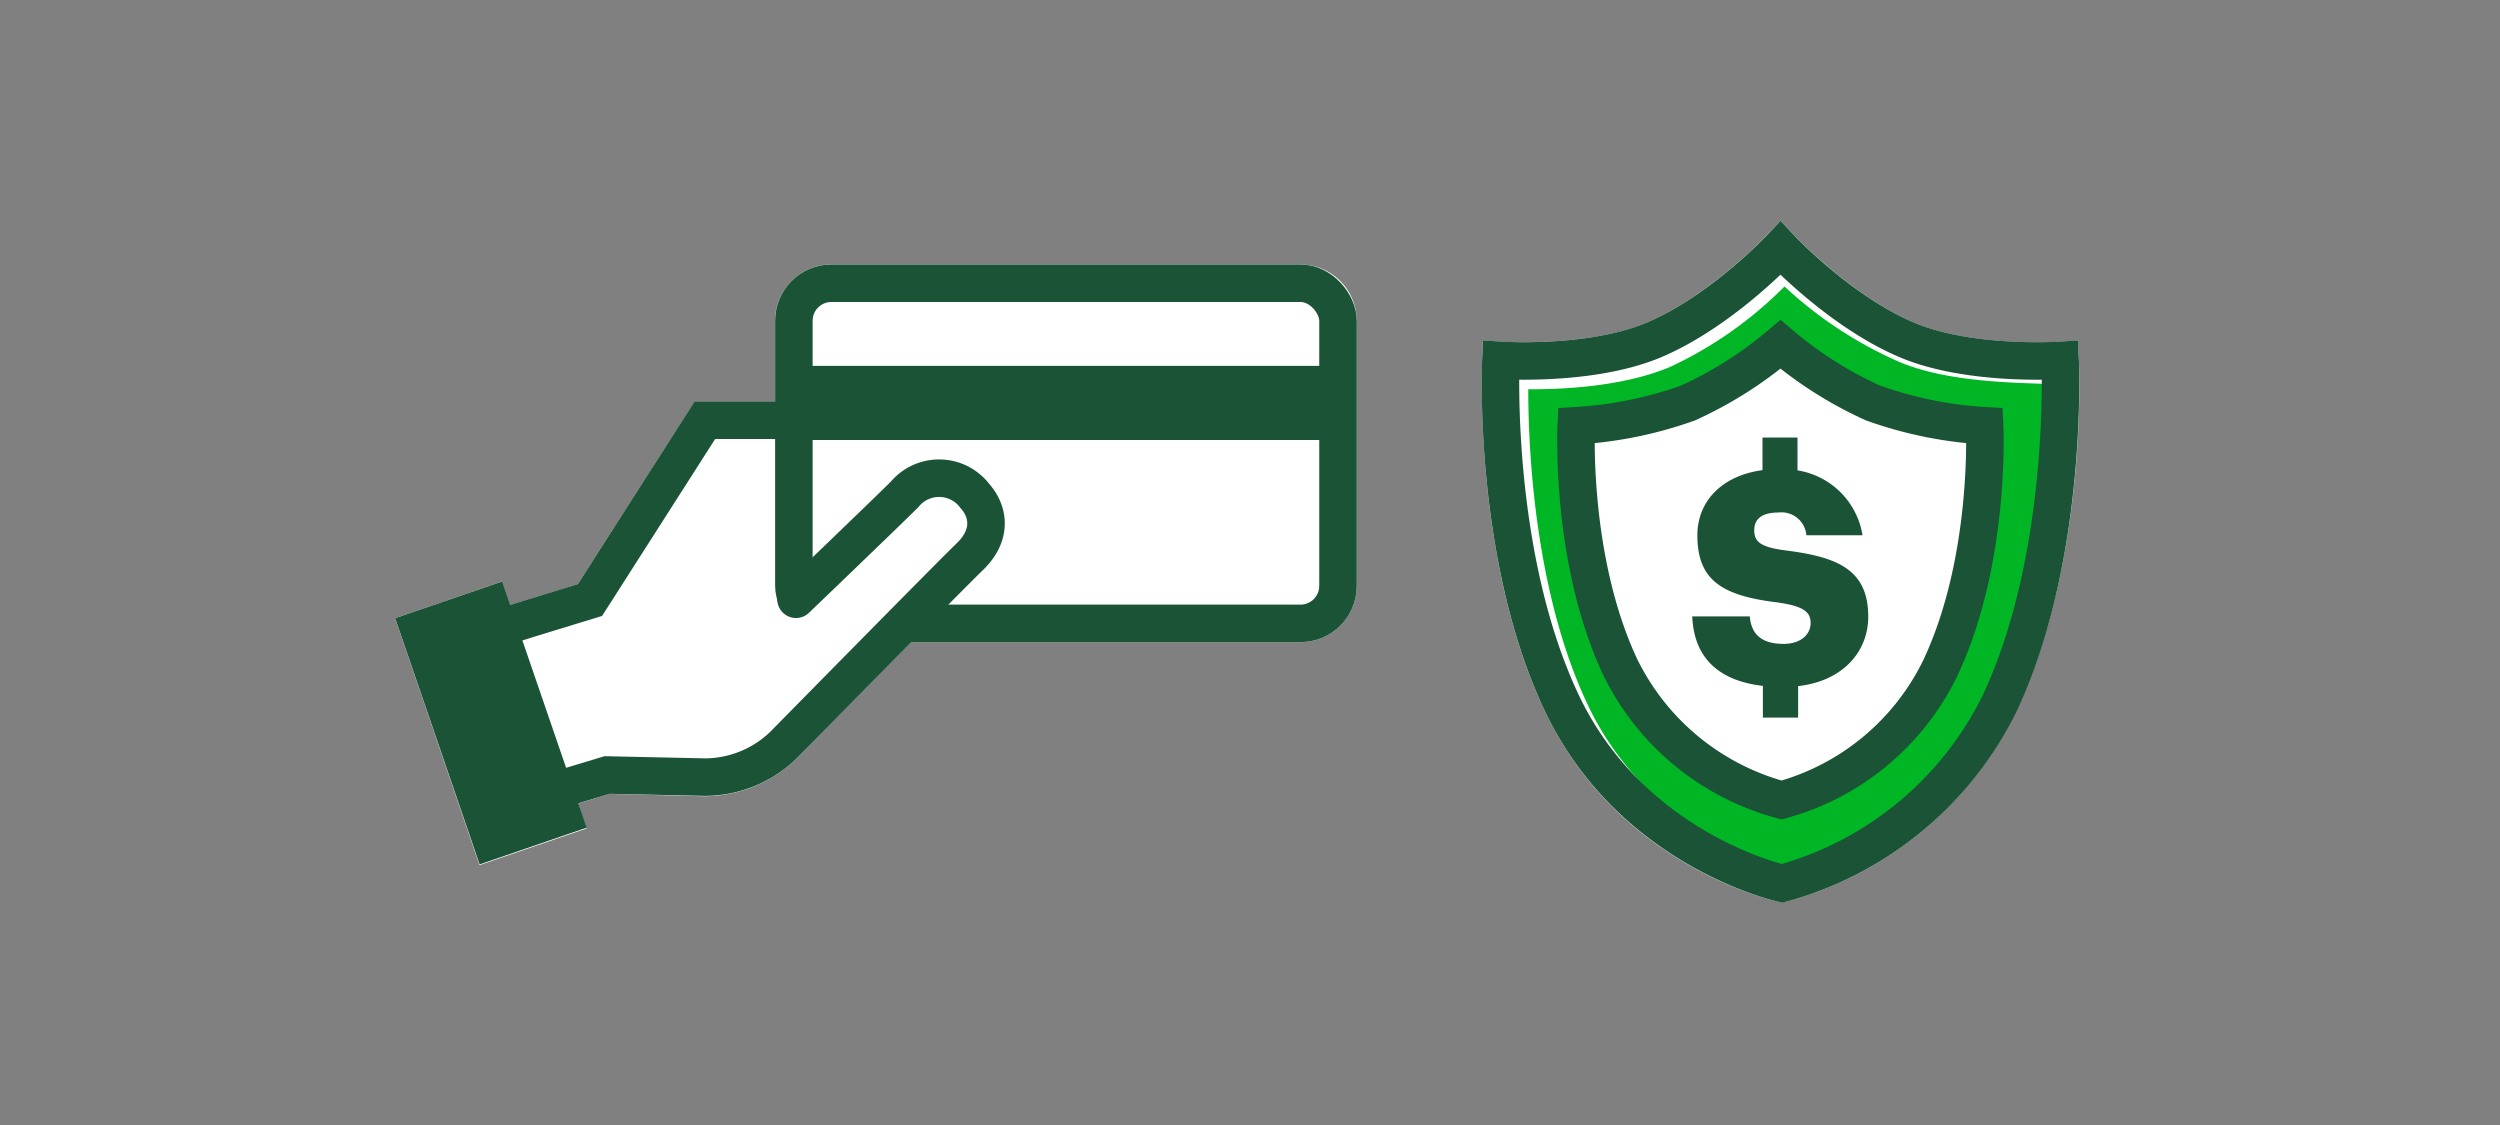 <svg xmlns="http://www.w3.org/2000/svg" viewBox="0 0 200 90"><rect x="0" y="0" width="200" height="90" fill="#808080" stroke="none"/><title>payAsYouGoOverdraft</title><g id="FLT_ART_WORKS" data-name="FLT ART WORKS"><path d="M161.3,56.85a28.74,28.74,0,0,1-18.41,15.28l-.32.07-.32-.07c-.53-.11-12.85-2.93-18.68-15.28-5.68-12-5-27.43-5-28.08l.07-1.53,1.52.1c.07,0,7,.42,11.56-1.52,5-2.13,9.58-6.93,9.62-7l1.1-1.16,1.09,1.16c.05.05,4.59,4.85,9.62,7,4.61,1.95,11.49,1.53,11.56,1.52l1.52-.1.08,1.53C166.34,29.42,167,44.83,161.3,56.85Z" style="fill:#fff"/><path d="M108.54,25.66V46.87a4.51,4.51,0,0,1-4.5,4.5H72.89c-4.07,4.11-8.77,8.89-8.85,9a10.63,10.63,0,0,1-7.7,3.33l-7.57-.19-2.52.77.67,2-8.56,2.93L31.61,49.46l8.55-2.94.65,1.88,5.42-1.66,9.34-14.6H62V25.66a4.51,4.51,0,0,1,4.5-4.5H104A4.51,4.51,0,0,1,108.54,25.66Z" style="fill:#fff"/><path d="M152.05,29a32.78,32.78,0,0,1-9.29-6.08,31.89,31.89,0,0,1-9.14,6.43c-3.86,1.63-8.88,1.81-11.36,1.79,0,4.08.36,15.94,4.75,25.22,4.69,9.94,14.4,13,16.29,13.56a26.26,26.26,0,0,0,16-13.56c4.39-9.29,4.8-21.55,4.79-25.63C161.18,30.61,155.91,30.59,152.05,29Z" style="fill:#00b624"/><path d="M164.81,28.83s-7.26.48-12.24-1.63c-5.4-2.28-10.13-7.34-10.13-7.34s-4.74,5.06-10.14,7.34c-5,2.11-12.23,1.63-12.23,1.63s-.73,15.56,4.86,27.38,17.64,14.46,17.64,14.46A27.51,27.51,0,0,0,160,56.21C165.53,44.39,164.81,28.83,164.81,28.83Z" style="fill:none;stroke:#1a5336;stroke-miterlimit:10;stroke-width:3px"/><path d="M158.77,34.06a32,32,0,0,1-8.93-1.82,31.39,31.39,0,0,1-7.4-4.69,31.64,31.64,0,0,1-7.4,4.69,32,32,0,0,1-8.94,1.82s-.53,10.74,3.55,19.37A20.2,20.2,0,0,0,142.53,64a20,20,0,0,0,12.69-10.55C159.3,44.8,158.77,34.06,158.77,34.06Z" style="fill:#fff"/><path d="M158.77,34.06a32,32,0,0,1-8.93-1.82,31.39,31.39,0,0,1-7.4-4.69,31.64,31.64,0,0,1-7.4,4.69,32,32,0,0,1-8.94,1.82s-.53,10.74,3.55,19.37A20.2,20.2,0,0,0,142.53,64a20,20,0,0,0,12.69-10.55C159.3,44.8,158.77,34.06,158.77,34.06Z" style="fill:none;stroke:#1a5336;stroke-miterlimit:10;stroke-width:3px"/><path d="M149.46,49.33c0-3.74-2.44-4.76-6.49-5.28-2.11-.26-2.63-.69-2.63-1.63S141,41,142.28,41a2,2,0,0,1,2.23,1.82H149a6.26,6.26,0,0,0-5.2-5.19V35H141v2.61c-3.25.44-5.21,2.49-5.21,5.21,0,3.53,1.87,4.83,6.39,5.37,2,.29,2.67.71,2.67,1.64s-.78,1.68-2.17,1.68c-2,0-2.59-1-2.7-2.2h-4.6c.13,3.21,2,5.14,5.65,5.56v2.54h2.82V54.89C147.43,54.48,149.46,52.14,149.46,49.33Z" style="fill:#1a5336"/><rect x="63.51" y="22.66" width="43.53" height="27.21" rx="3" style="fill:#fff"/><rect x="63.51" y="22.66" width="43.53" height="27.21" rx="3" style="fill:none;stroke:#1a5336;stroke-linecap:square;stroke-miterlimit:10;stroke-width:3px"/><rect x="63.62" y="29.27" width="43.42" height="5.93" style="fill:#1a5336"/><path d="M34.86,51.85C38.58,50.62,47.2,48,47.2,48l9.19-14.38h7.12" style="fill:none;stroke:#1a5336;stroke-miterlimit:10;stroke-width:3px"/><path d="M63.68,47.94s6.86-6.58,8.68-8.38a3.59,3.59,0,0,1,5.64.13c1.07,1.21,1.42,3.08-.42,4.85C76.06,46,63,59.28,63,59.28a9.08,9.08,0,0,1-6.57,2.89L48.57,62,39.31,64.8" style="fill:#fff"/><path d="M63.68,47.94s6.86-6.58,8.68-8.38a3.59,3.59,0,0,1,5.64.13c1.07,1.21,1.42,3.08-.42,4.85C76.06,46,63,59.28,63,59.28a9.08,9.08,0,0,1-6.57,2.89L48.57,62,39.31,64.8" style="fill:none;stroke:#1a5336;stroke-linecap:round;stroke-miterlimit:10;stroke-width:3px"/><rect x="36.24" y="48.93" width="6.05" height="17.82" transform="translate(-16.64 15.87) rotate(-18.94)" style="fill:#1a5336"/><rect x="36.24" y="48.93" width="6.05" height="17.82" transform="translate(-16.64 15.87) rotate(-18.94)" style="fill:none;stroke:#1a5336;stroke-miterlimit:10;stroke-width:3px"/></g></svg>